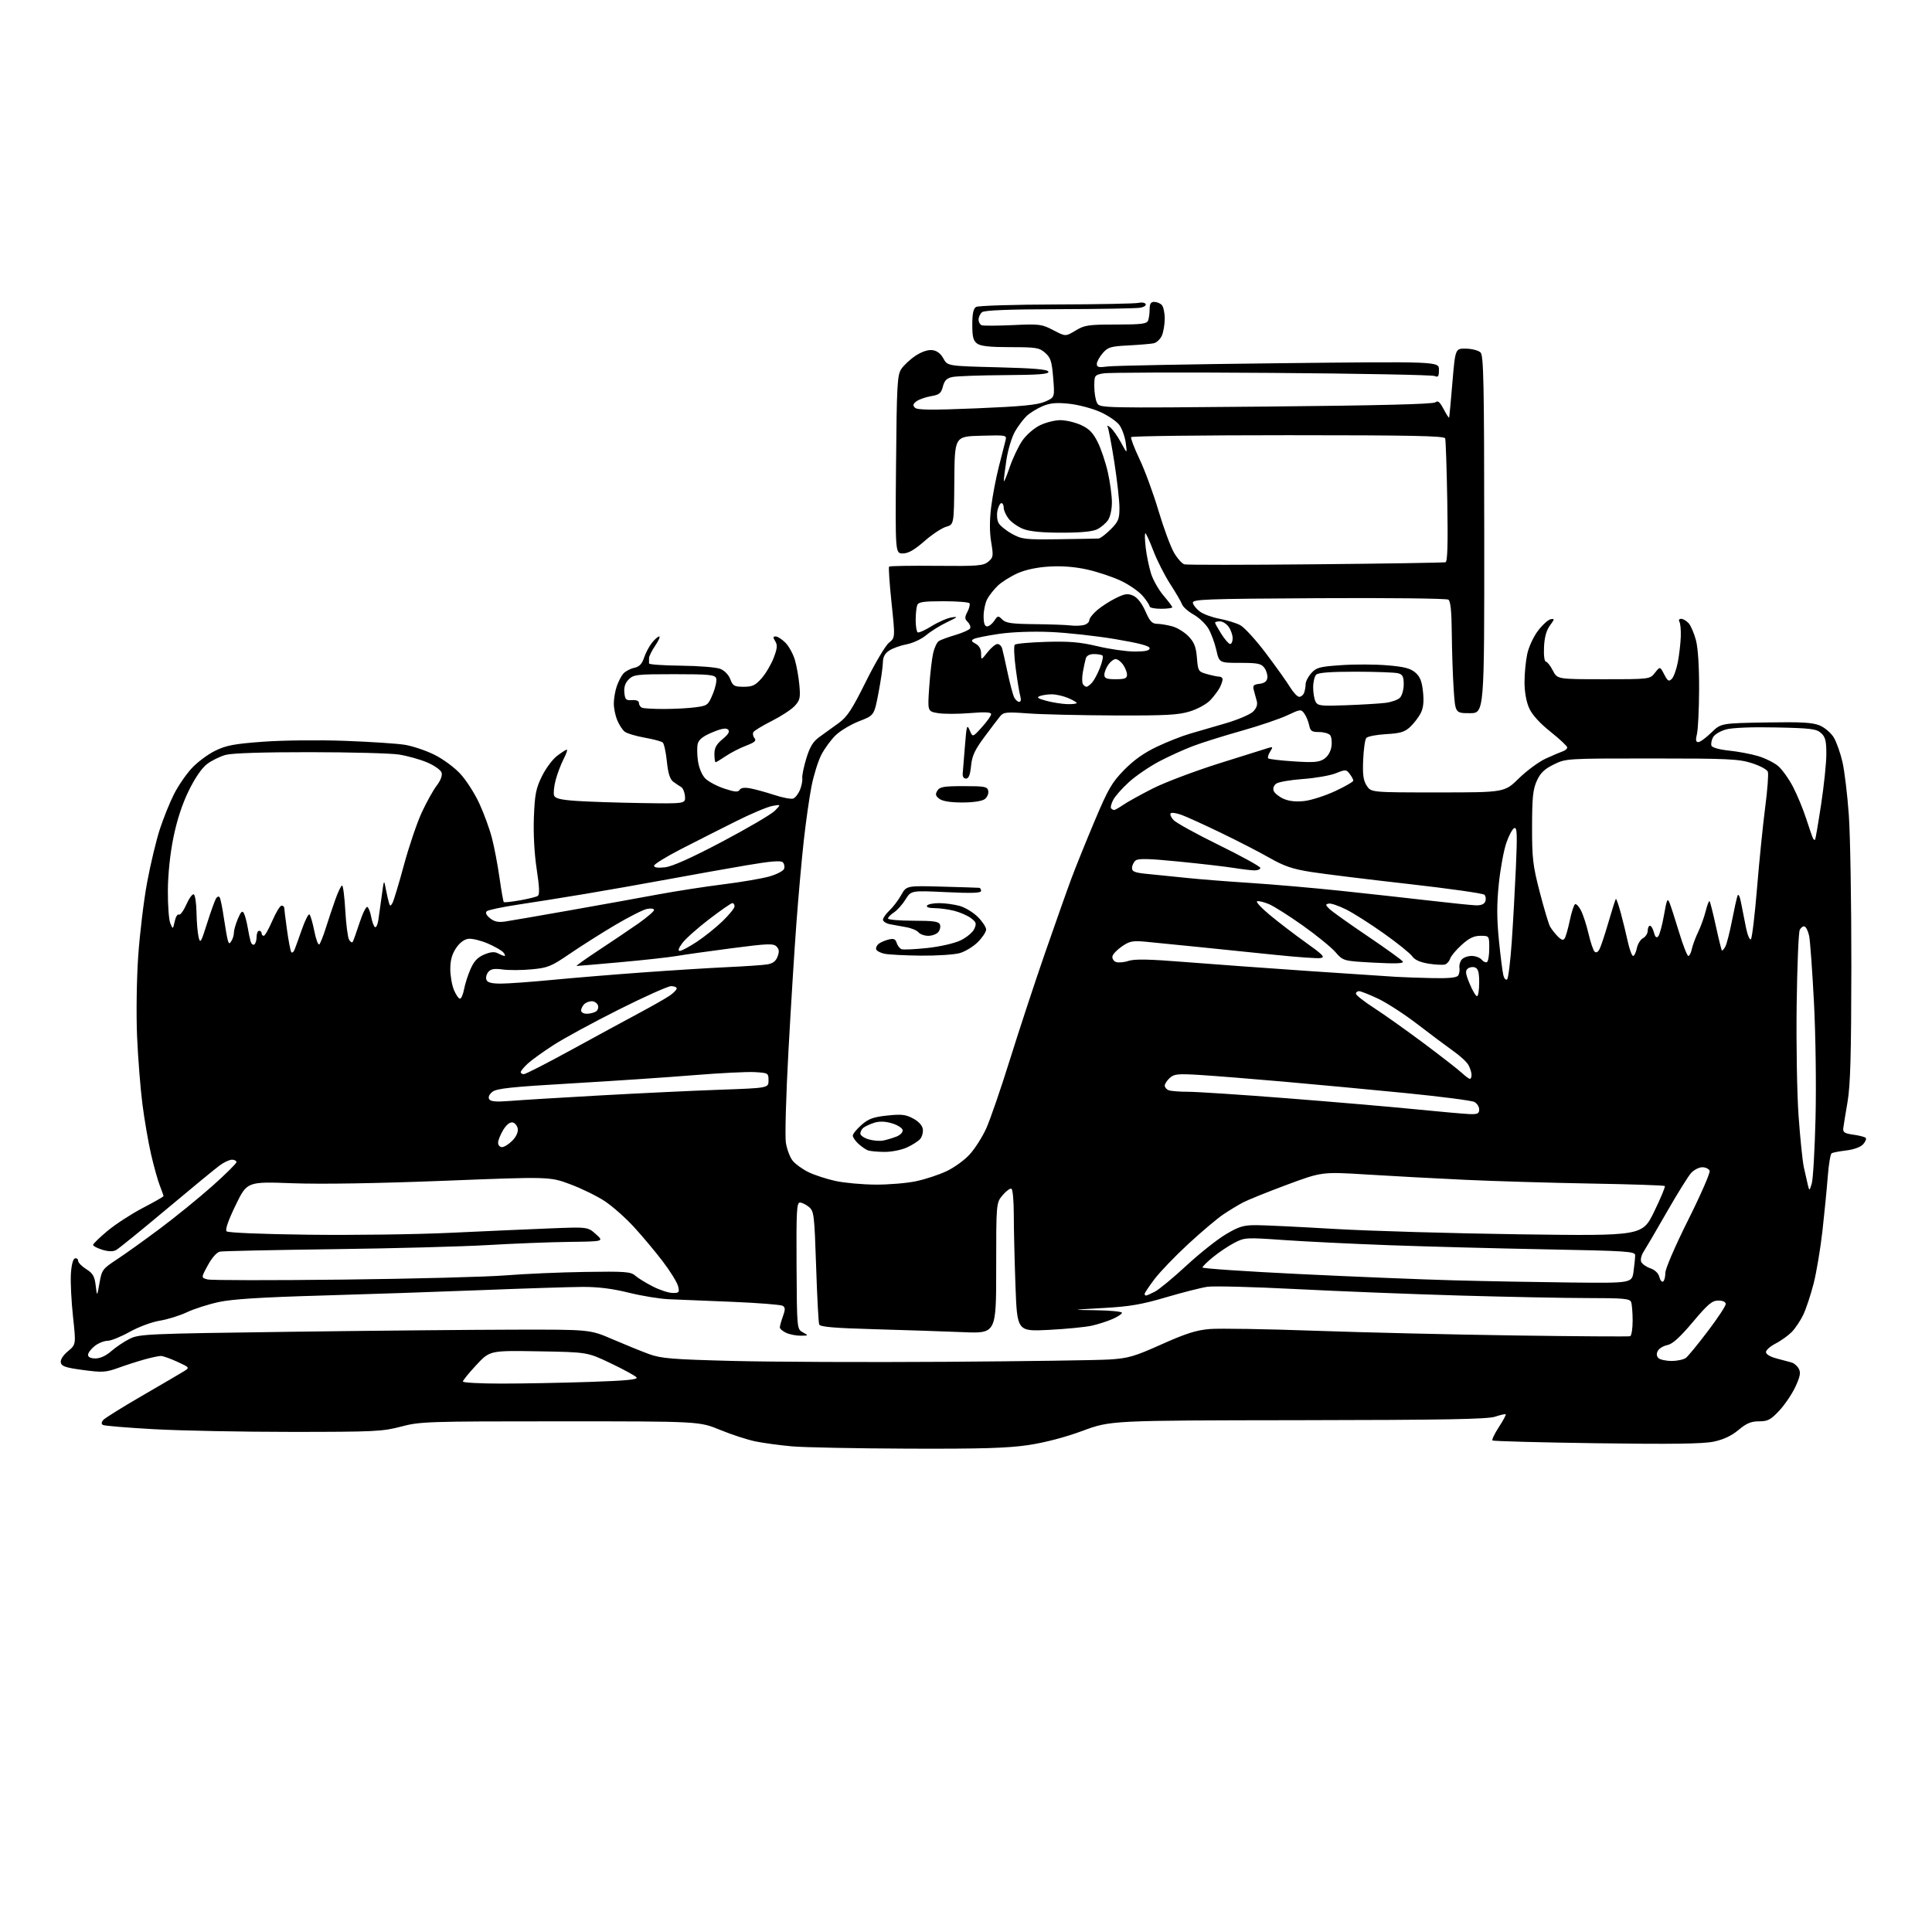 <?xml version="1.0" encoding="UTF-8" standalone="no"?>
<svg 
  version="1.1" 
  xmlns="http://www.w3.org/2000/svg" 
  xmlns:xlink="http://www.w3.org/1999/xlink" 
  xmlns:svg="http://www.w3.org/2000/svg"
  xmlns:rdf="http://www.w3.org/1999/02/22-rdf-syntax-ns#"
  xmlns:cc="http://creativecommons.org/ns#"
  xmlns:dc="http://purl.org/dc/elements/1.1/"
  viewBox="0 0 768 768"
  width="768"
  height="768"
>
<style>svg {background-color: white; }</style>"
<path stroke="none" fill="black" fill-rule="evenodd" d="M360.87,575.86C340.32,575.78 319.60,575.37 314.84,574.95C310.08,574.53 303.55,573.64 300.34,572.99C297.13,572.33 290.78,570.27 286.24,568.40C277.98,565.00 277.98,565.00 222.65,565.00C169.65,565.00 166.99,565.09 159.41,567.10C152.09,569.04 148.86,569.19 116.00,569.20C96.47,569.20 71.82,568.72 61.20,568.13C50.59,567.54 41.45,566.78 40.90,566.44C40.25,566.04 40.28,565.37 41.00,564.50C41.60,563.78 48.48,559.48 56.30,554.95C64.11,550.42 71.62,546.02 72.99,545.18C75.48,543.64 75.48,543.64 70.49,541.33C67.74,540.06 64.81,539.02 63.97,539.01C63.13,539.01 60.20,539.62 57.47,540.39C54.74,541.15 50.02,542.66 47.00,543.76C42.02,545.55 40.69,545.63 33.01,544.60C26.10,543.68 24.46,543.13 24.17,541.63C23.95,540.51 25.05,538.77 27.02,537.13C30.22,534.45 30.22,534.45 29.03,523.48C28.38,517.44 27.99,509.84 28.17,506.58C28.37,502.98 28.99,500.50 29.75,500.25C30.44,500.02 31.02,500.43 31.04,501.17C31.06,501.90 32.52,503.41 34.29,504.51C36.92,506.17 37.60,507.33 38.04,511.01C38.58,515.50 38.58,515.50 39.55,510.02C40.47,504.78 40.77,504.38 46.51,500.61C49.80,498.45 57.55,492.90 63.71,488.29C69.88,483.67 79.22,476.08 84.46,471.41C89.71,466.74 94.00,462.48 94.00,461.96C94.00,461.43 93.20,461.00 92.22,461.00C91.24,461.00 89.05,462.01 87.36,463.25C85.66,464.49 76.10,472.35 66.11,480.73C56.12,489.10 47.13,496.40 46.13,496.93C44.92,497.58 43.08,497.53 40.65,496.79C38.64,496.17 37.00,495.31 37.00,494.87C37.00,494.43 39.60,491.91 42.78,489.26C45.96,486.62 52.26,482.53 56.78,480.17C61.30,477.82 65.00,475.71 65.00,475.47C65.00,475.23 64.33,473.34 63.52,471.27C62.71,469.20 61.14,463.59 60.04,458.80C58.94,454.02 57.39,445.02 56.60,438.80C55.81,432.59 54.86,420.52 54.49,412.00C54.12,403.25 54.31,389.41 54.93,380.22C55.54,371.27 57.14,357.99 58.49,350.72C59.84,343.45 62.13,333.92 63.56,329.54C65.00,325.17 67.51,318.94 69.15,315.71C70.78,312.48 73.94,307.85 76.17,305.44C78.39,303.02 82.60,299.87 85.51,298.45C89.94,296.28 93.08,295.69 104.66,294.84C112.39,294.27 126.64,294.12 136.94,294.49C147.08,294.86 157.88,295.57 160.94,296.07C164.00,296.57 169.26,298.33 172.62,299.99C176.02,301.66 180.63,305.05 182.98,307.60C185.31,310.12 188.71,315.41 190.52,319.35C192.34,323.28 194.59,329.43 195.52,333.00C196.46,336.57 197.82,343.71 198.55,348.86C199.28,354.00 200.05,358.38 200.26,358.59C200.46,358.80 203.33,358.49 206.63,357.91C209.92,357.33 213.12,356.54 213.74,356.16C214.56,355.66 214.45,352.77 213.34,345.48C212.41,339.34 211.98,331.42 212.23,324.88C212.58,315.81 213.04,313.43 215.40,308.62C216.91,305.52 219.63,301.86 221.42,300.49C223.22,299.12 224.98,298.00 225.33,298.00C225.68,298.00 225.10,299.69 224.03,301.75C222.97,303.81 221.55,307.57 220.88,310.10C220.21,312.62 219.94,315.39 220.27,316.25C220.71,317.42 222.94,317.95 229.18,318.38C233.76,318.70 245.38,319.08 255.00,319.23C272.50,319.50 272.50,319.50 272.29,316.56C272.17,314.94 271.49,313.29 270.79,312.88C270.08,312.47 268.66,311.51 267.64,310.75C266.31,309.76 265.58,307.47 265.09,302.68C264.71,299.00 263.97,295.62 263.45,295.16C262.93,294.70 259.64,293.82 256.15,293.21C252.66,292.59 249.11,291.50 248.25,290.79C247.39,290.08 246.08,288.05 245.35,286.28C244.61,284.51 244.00,281.54 244.00,279.68C244.00,277.82 244.51,274.77 245.14,272.90C245.77,271.03 246.94,268.74 247.75,267.81C248.55,266.88 250.49,265.83 252.05,265.49C254.14,265.03 255.18,263.98 256.00,261.50C256.61,259.64 258.02,256.97 259.13,255.56C260.24,254.15 261.55,253.00 262.04,253.00C262.54,253.00 261.83,254.64 260.47,256.64C259.11,258.64 258.00,260.89 258.00,261.64C258.00,262.39 258.00,263.33 258.00,263.74C258.00,264.15 263.73,264.54 270.75,264.62C277.76,264.69 284.78,265.26 286.34,265.89C288.00,266.55 289.65,268.26 290.31,270.01C291.31,272.67 291.90,273.00 295.62,273.00C299.11,273.00 300.28,272.45 302.77,269.61C304.41,267.74 306.56,264.09 307.55,261.50C308.99,257.74 309.11,256.41 308.17,254.90C307.22,253.38 307.26,253.00 308.36,253.00C309.11,253.00 310.84,254.11 312.20,255.47C313.55,256.83 315.24,259.86 315.95,262.22C316.65,264.57 317.47,269.10 317.76,272.28C318.22,277.40 318.01,278.36 315.89,280.64C314.58,282.05 310.50,284.72 306.82,286.58C303.15,288.43 299.85,290.43 299.49,291.02C299.13,291.61 299.32,292.68 299.92,293.41C300.78,294.44 300.05,295.09 296.55,296.43C294.09,297.37 290.47,299.23 288.50,300.57C286.52,301.91 284.71,303.00 284.46,303.00C284.21,303.00 284.00,301.54 283.99,299.75C283.98,297.29 284.78,295.84 287.24,293.81C289.56,291.90 290.19,290.81 289.43,290.04C288.66,289.27 286.88,289.57 283.16,291.12C279.47,292.65 277.80,293.97 277.37,295.65C277.04,296.96 277.09,300.10 277.47,302.64C277.88,305.36 279.08,308.17 280.39,309.48C281.62,310.71 285.01,312.51 287.93,313.48C292.09,314.86 293.40,314.97 294.01,313.99C294.53,313.15 295.94,312.95 298.33,313.40C300.28,313.77 304.57,314.95 307.86,316.03C311.15,317.11 314.51,317.74 315.33,317.43C316.15,317.11 317.34,315.58 317.99,314.03C318.63,312.47 319.05,310.37 318.92,309.35C318.78,308.33 319.52,304.77 320.54,301.42C321.96,296.81 323.22,294.76 325.78,292.92C327.63,291.59 331.03,289.14 333.32,287.48C336.78,284.98 338.65,282.13 344.18,270.99C347.85,263.59 351.98,256.62 353.36,255.51C355.86,253.50 355.86,253.50 354.40,239.61C353.59,231.98 353.16,225.51 353.43,225.24C353.69,224.97 362.18,224.83 372.28,224.93C388.67,225.09 390.88,224.91 392.83,223.30C394.86,221.62 394.94,221.09 394.01,215.50C393.35,211.50 393.35,206.83 394.01,201.50C394.56,197.10 395.93,189.90 397.06,185.50C398.19,181.10 399.37,176.47 399.68,175.21C400.25,172.93 400.24,172.93 389.87,173.21C379.50,173.50 379.50,173.50 379.36,191.00C379.22,208.50 379.22,208.50 376.10,209.40C374.38,209.89 370.48,212.48 367.43,215.15C363.44,218.64 361.04,220.00 358.88,220.00C355.88,220.00 355.88,220.00 356.19,184.70C356.47,152.91 356.68,149.14 358.27,146.70C359.25,145.21 361.80,142.84 363.94,141.42C366.37,139.82 368.86,138.97 370.59,139.18C372.43,139.39 373.90,140.50 375.01,142.50C376.66,145.50 376.66,145.50 396.50,146.00C411.11,146.37 416.45,146.83 416.75,147.75C417.07,148.72 413.11,149.03 399.33,149.12C389.52,149.18 380.18,149.52 378.56,149.87C376.33,150.35 375.43,151.26 374.81,153.66C374.11,156.35 373.41,156.92 370.09,157.49C367.94,157.85 365.36,158.76 364.34,159.50C362.92,160.56 362.77,161.14 363.69,162.07C364.60,163.00 370.25,163.06 388.19,162.32C406.22,161.57 412.38,160.97 415.40,159.67C419.29,157.98 419.29,157.98 418.66,150.24C418.12,143.61 417.66,142.18 415.46,140.25C413.12,138.20 411.88,138.00 401.64,138.00C393.50,138.00 389.85,137.61 388.44,136.58C386.89,135.44 386.50,133.95 386.50,129.04C386.50,124.73 386.94,122.66 387.98,122.02C388.79,121.51 403.15,121.07 419.89,121.03C436.64,120.99 451.34,120.70 452.56,120.40C453.78,120.09 455.06,120.29 455.40,120.84C455.74,121.39 454.78,122.06 453.26,122.33C451.74,122.60 437.28,122.86 421.12,122.90C400.79,122.95 391.31,123.33 390.37,124.11C389.61,124.73 389.00,126.05 389.00,127.04C389.00,128.03 389.56,129.04 390.25,129.29C390.94,129.54 396.53,129.51 402.67,129.23C413.22,128.74 414.12,128.85 418.72,131.26C423.58,133.80 423.58,133.80 427.54,131.41C431.14,129.23 432.60,129.01 443.64,129.01C453.79,129.00 455.89,128.74 456.39,127.42C456.73,126.55 457.00,124.52 457.00,122.92C457.00,120.77 457.48,120.00 458.80,120.00C459.79,120.00 461.14,120.54 461.80,121.20C462.46,121.86 463.00,124.31 463.00,126.65C463.00,128.99 462.47,132.06 461.83,133.48C461.18,134.89 459.72,136.24 458.58,136.47C457.44,136.70 452.93,137.08 448.57,137.31C441.45,137.68 440.40,138.00 438.32,140.42C437.04,141.90 436.00,143.82 436.00,144.69C436.00,145.98 436.80,146.16 440.29,145.68C442.64,145.36 473.24,144.78 508.29,144.39C572.00,143.68 572.00,143.68 572.00,146.95C572.00,149.68 571.71,150.09 570.25,149.46C569.29,149.04 540.06,148.49 505.30,148.23C470.54,147.97 440.50,148.06 438.55,148.43C435.11,149.07 435.00,149.23 435.00,153.61C435.00,156.10 435.49,159.05 436.10,160.18C437.19,162.22 437.39,162.23 503.24,161.62C547.97,161.20 569.71,160.66 570.58,159.93C571.57,159.11 572.35,159.75 573.89,162.68C575.00,164.78 575.98,166.28 576.07,166.00C576.15,165.72 576.74,159.43 577.36,152.00C578.50,138.50 578.50,138.50 582.80,138.59C585.17,138.64 587.75,139.33 588.54,140.11C589.76,141.33 589.98,152.29 590.01,212.52C590.05,283.50 590.05,283.50 584.28,283.50C578.50,283.50 578.50,283.50 577.86,274.00C577.51,268.77 577.17,258.82 577.11,251.87C577.03,243.01 576.63,238.98 575.75,238.37C575.06,237.89 551.86,237.63 524.18,237.79C478.58,238.04 473.90,238.22 474.18,239.68C474.36,240.56 475.62,242.12 477.00,243.13C478.38,244.15 481.86,245.42 484.75,245.96C487.64,246.51 491.34,247.64 492.97,248.49C494.61,249.33 499.24,254.40 503.27,259.76C507.31,265.12 511.63,271.19 512.88,273.25C514.14,275.31 515.75,277.00 516.47,277.00C517.20,277.00 518.06,276.29 518.39,275.42C518.73,274.55 519.00,273.00 519.00,271.97C519.00,270.95 520.01,268.98 521.25,267.59C523.26,265.35 524.54,265.00 533.13,264.41C538.43,264.04 546.66,264.07 551.43,264.47C558.19,265.03 560.66,265.67 562.60,267.34C564.52,268.99 565.23,270.81 565.67,275.07C566.08,279.04 565.80,281.47 564.72,283.57C563.88,285.18 562.00,287.61 560.55,288.97C558.38,290.99 556.64,291.51 550.98,291.83C547.17,292.05 543.64,292.73 543.12,293.36C542.61,293.99 542.05,297.92 541.88,302.09C541.63,308.01 541.95,310.27 543.30,312.34C545.05,315.00 545.05,315.00 571.57,315.00C598.09,315.00 598.09,315.00 603.79,309.40C606.93,306.32 611.75,302.78 614.50,301.53C617.25,300.27 620.29,298.98 621.25,298.66C622.21,298.33 623.00,297.64 623.00,297.12C623.00,296.60 620.01,293.80 616.36,290.89C612.10,287.50 609.07,284.16 607.89,281.56C606.74,279.04 606.04,275.15 606.02,271.30C606.01,267.89 606.49,262.81 607.09,260.01C607.70,257.15 609.59,253.07 611.39,250.71C613.15,248.40 615.41,246.35 616.40,246.16C618.04,245.85 618.01,246.06 616.12,248.66C614.70,250.59 613.95,253.33 613.77,257.21C613.61,260.49 613.93,262.95 614.50,263.00C615.05,263.05 616.30,264.64 617.27,266.54C619.05,270.00 619.05,270.00 637.45,270.00C655.85,270.00 655.85,270.00 657.87,267.44C659.88,264.88 659.88,264.88 661.53,268.06C662.94,270.78 663.38,271.05 664.57,269.86C665.34,269.09 666.41,266.09 666.97,263.18C667.52,260.28 668.04,255.74 668.14,253.10C668.23,250.46 667.99,247.79 667.59,247.15C667.19,246.49 667.48,246.00 668.29,246.00C669.06,246.00 670.40,246.79 671.27,247.75C672.14,248.71 673.44,251.75 674.17,254.50C674.98,257.60 675.46,265.01 675.42,274.00C675.39,281.98 675.00,289.96 674.57,291.75C673.97,294.18 674.11,295.00 675.09,295.00C675.82,295.00 678.14,293.31 680.25,291.25C684.09,287.50 684.09,287.50 701.93,287.19C716.07,286.94 720.51,287.19 723.36,288.38C725.34,289.20 727.85,291.35 728.95,293.15C730.04,294.95 731.60,299.37 732.42,302.96C733.24,306.56 734.37,316.02 734.94,324.00C735.51,331.98 735.96,358.98 735.94,384.00C735.90,419.20 735.56,431.42 734.43,438.00C733.63,442.68 732.86,447.39 732.73,448.49C732.54,450.11 733.26,450.57 736.73,451.05C739.06,451.37 741.27,451.94 741.64,452.31C742.02,452.68 741.56,453.83 740.63,454.86C739.61,455.98 736.95,456.96 733.94,457.32C731.20,457.65 728.57,458.15 728.10,458.44C727.62,458.73 726.93,462.91 726.56,467.74C726.19,472.56 725.24,482.27 724.45,489.32C723.65,496.38 722.08,505.77 720.95,510.20C719.82,514.62 717.98,520.19 716.86,522.57C715.74,524.95 713.63,528.09 712.18,529.55C710.72,531.01 707.83,533.06 705.76,534.12C703.69,535.18 702.00,536.69 702.00,537.48C702.00,538.34 703.72,539.37 706.25,540.02C708.59,540.62 711.29,541.35 712.25,541.63C713.21,541.91 714.48,543.02 715.06,544.11C715.88,545.64 715.57,547.23 713.69,551.29C712.36,554.15 709.48,558.41 707.29,560.75C703.87,564.40 702.73,565.00 699.25,565.00C696.09,565.00 694.28,565.76 691.08,568.43C688.30,570.76 685.13,572.25 681.24,573.07C677.02,573.96 664.64,574.13 634.65,573.71C612.19,573.40 593.56,572.90 593.27,572.60C592.97,572.30 594.11,569.92 595.81,567.31C597.51,564.70 598.74,562.41 598.54,562.21C598.35,562.01 596.46,562.44 594.34,563.15C591.34,564.16 574.19,564.47 516.00,564.55C441.50,564.65 441.50,564.65 430.37,568.77C423.37,571.36 415.34,573.46 408.74,574.44C400.52,575.66 390.14,575.97 360.87,575.86zM199.34,550.00C207.78,550.00 223.52,549.70 234.33,549.34C249.11,548.85 253.74,548.39 253.02,547.52C252.48,546.88 247.88,544.36 242.78,541.93C233.50,537.50 233.50,537.50 214.11,537.17C194.72,536.84 194.72,536.84 189.36,542.60C186.41,545.77 184.00,548.73 184.00,549.18C184.00,549.63 190.90,550.00 199.34,550.00zM376.00,541.34C407.07,541.13 436.32,540.72 441.00,540.42C448.55,539.94 450.88,539.26 461.78,534.38C471.39,530.08 475.55,528.75 480.87,528.31C484.62,527.99 503.39,528.30 522.59,528.99C541.79,529.67 577.64,530.52 602.26,530.87C626.88,531.22 647.46,531.35 648.01,531.17C648.55,530.98 649.00,528.21 649.00,525.00C649.00,521.79 648.73,518.45 648.39,517.58C647.87,516.23 645.39,516.00 631.14,516.00C621.99,515.99 598.98,515.54 580.00,514.99C561.02,514.44 531.77,513.28 515.00,512.42C498.23,511.56 482.48,511.15 480.00,511.51C477.52,511.87 470.10,513.76 463.50,515.70C453.78,518.57 449.03,519.38 438.50,519.96C425.50,520.69 425.50,520.69 435.75,520.84C441.39,520.93 446.00,521.38 446.00,521.85C446.00,522.31 444.31,523.43 442.25,524.33C440.19,525.23 436.48,526.43 434.00,526.98C431.52,527.54 423.84,528.29 416.91,528.65C404.33,529.29 404.33,529.29 403.66,510.99C403.30,500.92 403.00,488.28 403.00,482.90C403.00,477.52 402.59,472.87 402.09,472.56C401.59,472.25 400.02,473.38 398.59,475.07C396.00,478.15 396.00,478.15 396.00,504.13C396.00,530.11 396.00,530.11 382.75,529.55C375.46,529.25 359.74,528.72 347.82,528.39C331.48,527.93 326.01,527.46 325.64,526.49C325.36,525.78 324.81,515.39 324.42,503.39C323.74,482.93 323.56,481.46 321.60,479.82C320.44,478.85 318.82,478.05 318.00,478.03C316.70,478.00 316.52,481.38 316.64,503.16C316.79,528.32 316.79,528.32 319.14,529.62C321.48,530.92 321.47,530.93 318.30,530.96C316.54,530.98 313.95,530.48 312.55,529.84C311.15,529.20 310.00,528.22 310.00,527.66C310.00,527.10 310.55,525.12 311.22,523.27C312.20,520.55 312.19,519.73 311.14,519.08C310.42,518.64 301.43,517.93 291.17,517.50C280.90,517.07 269.57,516.61 266.00,516.47C262.43,516.34 255.22,515.17 250.00,513.88C243.41,512.24 237.74,511.54 231.50,511.57C226.55,511.60 208.55,512.17 191.50,512.84C174.45,513.51 145.65,514.49 127.50,515.01C104.01,515.68 92.34,516.42 87.00,517.57C82.88,518.46 77.17,520.29 74.32,521.63C71.46,522.98 66.59,524.50 63.48,525.00C60.31,525.52 55.05,527.48 51.50,529.46C48.02,531.41 44.07,533.00 42.72,533.00C41.37,533.00 39.08,533.93 37.63,535.07C36.19,536.21 35.00,537.79 35.00,538.57C35.00,539.49 36.06,540.00 37.97,540.00C39.81,540.00 42.18,538.91 44.22,537.11C46.03,535.52 49.31,533.32 51.50,532.22C55.31,530.30 58.29,530.17 115.00,529.41C147.73,528.97 188.00,528.59 204.50,528.56C234.50,528.50 234.50,528.50 243.50,532.38C248.45,534.51 254.97,537.16 258.00,538.27C262.79,540.02 267.09,540.37 291.50,541.00C306.90,541.39 344.93,541.55 376.00,541.34zM664.51,541.00C666.77,541.00 669.34,540.44 670.21,539.75C671.09,539.06 675.00,534.29 678.90,529.14C682.81,523.99 686.00,519.15 686.00,518.39C686.00,517.52 684.90,517.00 683.05,517.00C680.57,517.00 678.94,518.38 672.90,525.56C667.79,531.62 664.85,534.28 662.81,534.69C661.23,535.00 659.52,536.04 659.01,536.98C658.41,538.10 658.50,539.10 659.25,539.85C659.88,540.48 662.25,541.00 664.51,541.00zM455.55,515.00C455.85,515.00 457.45,514.30 459.09,513.45C460.74,512.60 466.38,507.94 471.62,503.09C476.87,498.24 483.93,492.63 487.31,490.64C492.57,487.52 494.32,487.00 499.48,487.02C502.79,487.03 516.75,487.71 530.50,488.52C544.25,489.33 577.40,490.29 604.17,490.66C652.85,491.32 652.85,491.32 657.56,481.63C660.16,476.30 662.06,471.72 661.79,471.46C661.52,471.19 648.30,470.75 632.40,470.48C616.51,470.20 594.05,469.54 582.50,469.00C570.95,468.46 553.40,467.52 543.50,466.90C525.50,465.79 525.50,465.79 511.59,470.95C503.95,473.79 496.07,476.97 494.09,478.01C492.12,479.05 488.55,481.22 486.16,482.83C483.77,484.45 477.55,489.71 472.34,494.52C467.13,499.33 461.09,505.61 458.93,508.47C456.77,511.34 455.00,513.98 455.00,514.34C455.00,514.70 455.25,515.00 455.55,515.00zM267.36,513.97C269.98,514.00 270.16,513.77 269.54,511.25C269.16,509.74 266.43,505.32 263.46,501.43C260.49,497.54 255.35,491.39 252.03,487.78C248.72,484.16 243.50,479.54 240.45,477.51C237.39,475.48 231.20,472.45 226.70,470.77C218.50,467.72 218.50,467.72 176.50,469.38C149.98,470.42 127.82,470.78 116.36,470.36C98.22,469.69 98.22,469.69 93.66,479.10C90.73,485.14 89.45,488.85 90.07,489.47C90.64,490.03 104.20,490.60 122.77,490.82C140.22,491.04 165.53,490.70 179.00,490.06C192.47,489.43 210.28,488.64 218.57,488.31C233.65,487.71 233.65,487.71 236.88,490.61C240.11,493.50 240.11,493.50 226.30,493.67C218.71,493.76 204.18,494.33 194.00,494.93C183.82,495.53 156.15,496.27 132.50,496.57C108.85,496.88 88.56,497.31 87.42,497.54C86.18,497.79 84.25,499.96 82.63,502.95C79.91,507.94 79.91,507.94 82.53,508.60C83.97,508.96 108.18,508.99 136.33,508.66C164.47,508.34 193.57,507.58 201.00,506.98C208.43,506.38 222.60,505.76 232.50,505.61C248.50,505.36 250.72,505.52 252.50,507.08C253.60,508.05 256.75,509.99 259.50,511.39C262.25,512.80 265.79,513.96 267.36,513.97zM624.61,509.82C648.72,510.07 648.72,510.07 649.36,505.40C649.71,502.83 650.00,499.95 650.00,499.01C650.00,497.45 647.03,497.25 614.25,496.63C594.59,496.26 566.58,495.51 552.00,494.98C537.42,494.44 518.61,493.52 510.20,492.93C495.35,491.88 494.77,491.92 490.70,494.03C488.39,495.22 484.59,497.76 482.25,499.67C479.91,501.57 478.00,503.46 478.00,503.85C478.00,504.25 495.21,505.42 516.25,506.44C537.29,507.47 564.85,508.60 577.50,508.94C590.15,509.29 611.35,509.68 624.61,509.82zM661.11,509.43C661.60,509.13 662.00,507.58 662.00,505.99C662.00,504.34 665.91,495.28 671.07,484.96C676.06,474.99 679.90,466.19 679.61,465.41C679.31,464.64 678.00,464.00 676.71,464.00C675.41,464.00 673.42,465.01 672.27,466.25C671.13,467.49 666.76,474.51 662.56,481.85C658.36,489.19 654.21,496.27 653.35,497.59C652.49,498.91 652.05,500.68 652.38,501.54C652.71,502.40 654.33,503.57 655.99,504.15C657.86,504.80 659.24,506.11 659.61,507.59C659.94,508.91 660.62,509.74 661.11,509.43zM720.20,470.50C720.71,468.85 721.39,457.15 721.70,444.50C722.02,431.53 721.75,411.47 721.08,398.50C720.42,385.85 719.56,373.96 719.17,372.07C718.77,370.19 717.95,368.48 717.35,368.28C716.74,368.08 715.87,368.72 715.41,369.71C714.95,370.69 714.40,384.10 714.20,399.50C714.00,414.90 714.33,434.67 714.95,443.43C715.57,452.20 716.51,461.42 717.04,463.93C717.58,466.45 718.30,469.62 718.64,471.00C719.26,473.50 719.26,473.50 720.20,470.50zM348.00,470.90C353.23,470.94 360.50,470.33 364.16,469.55C367.83,468.78 373.30,466.97 376.32,465.54C379.35,464.11 383.50,461.09 385.54,458.82C387.58,456.56 390.52,451.93 392.06,448.53C393.60,445.13 397.82,432.87 401.44,421.28C405.05,409.69 411.34,390.59 415.41,378.85C419.49,367.11 424.19,353.79 425.88,349.27C427.56,344.74 431.72,334.45 435.11,326.40C440.51,313.59 441.99,311.04 446.89,306.04C450.74,302.11 454.85,299.21 460.00,296.78C464.12,294.83 469.98,292.53 473.00,291.66C476.02,290.80 482.46,288.93 487.30,287.50C492.14,286.07 497.01,283.99 498.14,282.86C499.50,281.50 499.98,280.09 499.58,278.66C499.25,277.47 498.72,275.52 498.40,274.33C497.92,272.51 498.29,272.10 500.66,271.83C502.60,271.60 503.59,270.87 503.79,269.49C503.95,268.39 503.42,266.59 502.62,265.49C501.36,263.78 499.99,263.50 492.91,263.50C484.67,263.50 484.67,263.50 483.51,258.39C482.87,255.58 481.46,251.76 480.37,249.89C479.28,248.03 476.63,245.52 474.49,244.31C472.35,243.11 470.28,241.29 469.90,240.26C469.52,239.23 467.39,235.58 465.17,232.15C462.95,228.71 459.94,222.78 458.48,218.95C457.02,215.13 455.59,212.00 455.30,212.00C455.01,212.00 455.07,214.59 455.44,217.75C455.81,220.91 456.78,225.57 457.59,228.11C458.40,230.64 460.63,234.54 462.53,236.77C464.44,239.00 466.00,241.08 466.00,241.41C466.00,241.73 463.98,242.00 461.50,242.00C459.02,242.00 457.00,241.58 457.00,241.08C457.00,240.57 455.78,238.71 454.29,236.94C452.80,235.17 448.89,232.44 445.59,230.88C442.29,229.32 436.26,227.30 432.19,226.40C427.36,225.32 422.15,224.91 417.15,225.21C412.25,225.50 407.70,226.46 404.50,227.88C401.75,229.11 398.22,231.32 396.66,232.80C395.10,234.29 393.19,236.72 392.41,238.20C391.63,239.69 391.00,242.72 391.00,244.95C391.00,247.72 391.43,249.00 392.38,249.00C393.14,249.00 394.42,248.00 395.23,246.78C396.62,244.68 396.80,244.65 398.42,246.28C399.83,247.69 402.19,248.02 411.32,248.11C417.47,248.18 423.85,248.40 425.50,248.62C427.15,248.83 429.51,248.77 430.75,248.48C431.99,248.20 433.00,247.34 433.00,246.57C433.00,245.80 434.45,243.96 436.22,242.47C437.99,240.98 441.34,238.83 443.68,237.70C447.24,235.97 448.34,235.83 450.53,236.83C452.17,237.58 453.94,239.86 455.32,242.99C457.09,247.01 457.97,247.96 460.00,247.98C461.38,248.00 464.10,248.46 466.06,249.00C468.01,249.54 470.90,251.33 472.47,252.97C474.72,255.32 475.43,257.13 475.79,261.46C476.23,266.82 476.35,267.00 479.87,267.98C481.87,268.54 484.06,268.99 484.75,268.99C485.44,269.00 486.00,269.48 486.00,270.07C486.00,270.65 485.50,272.11 484.88,273.32C484.26,274.52 482.59,276.75 481.16,278.29C479.69,279.86 476.15,281.82 473.03,282.79C468.40,284.22 463.51,284.48 442.97,284.40C429.48,284.35 414.09,283.99 408.76,283.60C400.12,282.96 398.92,283.08 397.60,284.69C396.78,285.69 393.95,289.41 391.31,292.96C387.49,298.11 386.41,300.44 386.01,304.46C385.65,308.05 385.07,309.50 384.00,309.50C383.10,309.50 382.58,308.70 382.69,307.50C382.79,306.40 383.20,301.45 383.58,296.50C384.22,288.33 384.39,287.76 385.47,290.31C386.65,293.13 386.65,293.13 390.33,289.06C392.35,286.82 394.00,284.49 394.00,283.88C394.00,283.09 391.51,282.97 385.51,283.47C380.84,283.86 375.15,283.86 372.86,283.48C368.71,282.78 368.71,282.78 369.38,273.14C369.74,267.84 370.45,261.75 370.95,259.60C371.45,257.46 372.45,255.32 373.18,254.84C373.90,254.37 376.85,253.28 379.73,252.43C382.61,251.57 385.25,250.41 385.60,249.84C385.95,249.27 385.56,248.13 384.73,247.30C383.45,246.02 383.42,245.42 384.56,243.22C385.30,241.80 385.67,240.27 385.39,239.82C385.11,239.37 380.46,239.00 375.05,239.00C367.00,239.00 365.10,239.29 364.61,240.58C364.27,241.45 364.00,244.13 364.00,246.52C364.00,248.92 364.36,251.10 364.79,251.37C365.23,251.64 367.72,250.52 370.35,248.89C372.97,247.26 376.55,245.70 378.30,245.43C381.03,245.00 380.76,245.28 376.50,247.31C373.75,248.61 370.01,250.94 368.19,252.48C366.37,254.02 362.89,255.65 360.45,256.11C358.02,256.56 354.90,257.68 353.52,258.58C351.73,259.75 350.99,261.14 350.96,263.37C350.94,265.09 350.15,270.52 349.21,275.44C347.50,284.38 347.50,284.38 341.55,286.68C338.29,287.95 334.08,290.45 332.22,292.24C330.35,294.03 327.76,297.57 326.47,300.09C325.18,302.62 323.43,308.25 322.58,312.59C321.73,316.94 320.36,326.57 319.53,334.00C318.70,341.43 317.38,356.27 316.58,367.00C315.78,377.73 314.35,400.68 313.41,418.00C312.46,435.32 312.00,451.61 312.39,454.18C312.78,456.75 313.98,459.98 315.05,461.34C316.13,462.71 318.99,464.78 321.41,465.96C323.83,467.13 328.67,468.71 332.16,469.46C335.65,470.22 342.77,470.87 348.00,470.90zM351.50,457.90C348.75,457.87 345.82,457.60 345.00,457.29C344.18,456.99 342.49,455.82 341.25,454.70C340.01,453.57 339.00,452.10 339.00,451.43C339.00,450.76 340.55,448.85 342.44,447.19C345.24,444.73 347.13,444.04 352.66,443.45C358.33,442.84 360.02,443.03 362.97,444.61C365.16,445.78 366.62,447.38 366.83,448.81C367.01,450.07 366.56,451.83 365.83,452.71C365.10,453.60 362.70,455.14 360.50,456.14C358.24,457.16 354.32,457.93 351.50,457.90zM199.55,456.00C200.40,456.00 202.23,454.87 203.61,453.48C205.15,451.94 206.01,450.09 205.82,448.74C205.64,447.52 204.72,446.37 203.78,446.19C202.69,445.99 201.30,447.09 200.03,449.18C198.92,451.01 198.01,453.29 198.00,454.25C198.00,455.21 198.70,456.00 199.55,456.00zM351.00,453.40C352.38,453.14 354.76,452.43 356.30,451.83C357.94,451.18 358.97,450.09 358.80,449.20C358.63,448.36 356.70,447.16 354.50,446.52C351.78,445.73 349.54,445.67 347.50,446.32C345.85,446.86 343.94,447.73 343.25,448.27C342.56,448.81 342.00,449.85 342.00,450.59C342.00,451.34 343.46,452.37 345.25,452.90C347.04,453.43 349.62,453.65 351.00,453.40zM584.25,442.87C587.36,442.98 588.00,442.66 588.00,441.04C588.00,439.95 587.14,438.61 586.09,438.05C585.04,437.49 572.73,435.90 558.73,434.51C544.72,433.13 522.97,431.09 510.38,429.98C497.80,428.87 482.89,427.68 477.25,427.33C468.21,426.77 466.75,426.91 465.00,428.50C463.90,429.50 463.00,430.87 463.00,431.55C463.00,432.23 463.71,433.06 464.58,433.39C465.45,433.73 468.94,434.00 472.33,434.00C475.72,434.00 493.35,435.15 511.50,436.57C529.65,437.99 552.60,439.95 562.50,440.94C572.40,441.93 582.19,442.79 584.25,442.87zM202.88,437.63C207.07,437.29 223.13,436.31 238.57,435.45C254.01,434.59 275.39,433.57 286.07,433.19C305.50,432.50 305.50,432.50 305.50,429.50C305.50,426.57 305.37,426.49 300.00,426.18C296.98,426.01 286.18,426.55 276.00,427.38C265.82,428.22 244.06,429.68 227.63,430.64C203.18,432.06 197.38,432.68 195.72,434.03C194.45,435.05 193.98,436.16 194.47,436.96C195.06,437.90 197.23,438.08 202.88,437.63zM584.25,428.86C584.66,428.94 584.98,428.21 584.96,427.25C584.95,426.29 584.38,424.53 583.71,423.34C583.05,422.14 580.37,419.67 577.76,417.84C575.16,416.00 568.79,411.24 563.61,407.25C558.43,403.27 551.34,398.66 547.85,397.01C544.36,395.35 540.94,394.00 540.25,394.00C539.56,394.00 539.00,394.46 539.00,395.02C539.00,395.58 542.26,398.14 546.25,400.71C550.24,403.29 559.12,409.60 566.00,414.74C572.88,419.88 579.62,425.13 581.00,426.41C582.38,427.68 583.84,428.79 584.25,428.86zM208.25,426.99C208.94,426.99 217.38,422.67 227.00,417.40C236.62,412.13 248.78,405.53 254.00,402.74C259.23,399.94 264.74,396.80 266.25,395.76C267.76,394.72 269.00,393.44 269.00,392.93C269.00,392.42 267.99,392.00 266.75,392.01C265.51,392.02 256.18,396.20 246.00,401.31C235.82,406.41 224.12,412.77 220.00,415.44C215.88,418.10 211.26,421.43 209.75,422.83C208.24,424.23 207.00,425.74 207.00,426.19C207.00,426.63 207.56,427.00 208.25,426.99zM233.25,402.98C234.49,402.98 236.13,402.57 236.90,402.09C237.66,401.60 238.01,400.48 237.68,399.60C237.34,398.72 236.24,398.00 235.23,398.00C234.22,398.00 232.86,398.54 232.20,399.20C231.54,399.86 231.00,400.98 231.00,401.70C231.00,402.42 232.01,402.99 233.25,402.98zM182.84,397.00C183.35,397.00 184.09,395.31 184.47,393.25C184.85,391.19 186.00,387.57 187.04,385.22C188.42,382.07 189.87,380.54 192.48,379.44C195.06,378.37 196.57,378.24 197.96,378.98C199.01,379.54 200.18,380.00 200.56,380.00C200.94,380.00 200.73,379.37 200.09,378.61C199.46,377.84 196.67,376.24 193.90,375.05C191.12,373.86 187.66,373.02 186.21,373.19C184.52,373.39 182.74,374.73 181.28,376.90C179.68,379.28 179.00,381.75 179.00,385.18C179.00,387.87 179.65,391.62 180.45,393.53C181.25,395.44 182.32,397.00 182.84,397.00zM587.13,396.00C587.61,396.00 588.00,393.57 588.00,390.61C588.00,386.55 587.60,385.06 586.37,384.59C585.48,384.25 584.16,384.45 583.45,385.04C582.41,385.91 582.55,387.06 584.21,391.06C585.34,393.78 586.66,396.00 587.13,396.00zM199.08,391.00C201.91,391.00 211.03,390.34 219.36,389.54C227.69,388.74 243.95,387.39 255.50,386.56C267.05,385.72 282.12,384.78 289.00,384.46C295.88,384.15 302.98,383.67 304.80,383.39C307.19,383.03 308.36,382.17 309.09,380.27C309.84,378.30 309.73,377.30 308.66,376.23C307.42,374.99 305.03,375.09 290.87,376.94C281.86,378.11 272.02,379.50 269.00,380.02C265.98,380.54 255.96,381.65 246.73,382.48C237.51,383.32 229.64,383.99 229.23,383.98C228.83,383.98 232.78,381.16 238.00,377.72C243.22,374.29 250.31,369.51 253.75,367.10C257.19,364.68 260.00,362.27 260.00,361.73C260.00,361.19 258.74,361.00 257.19,361.31C255.64,361.62 249.90,364.53 244.44,367.77C238.97,371.01 230.88,376.14 226.45,379.17C219.10,384.19 217.78,384.73 211.31,385.33C207.42,385.70 202.25,385.72 199.82,385.39C196.48,384.93 195.11,385.17 194.10,386.38C193.37,387.26 193.04,388.66 193.36,389.49C193.77,390.57 195.41,391.00 199.08,391.00zM599.12,389.28C599.59,388.81 600.40,382.15 600.94,374.47C601.47,366.78 602.22,353.35 602.60,344.62C603.17,331.65 603.06,328.81 601.98,329.17C601.25,329.42 599.81,332.07 598.79,335.06C597.76,338.05 596.42,345.38 595.80,351.35C594.97,359.46 594.98,365.15 595.85,373.85C596.49,380.26 597.29,386.54 597.64,387.82C597.98,389.09 598.65,389.75 599.12,389.28zM569.69,388.82C576.13,388.94 579.12,388.63 579.67,387.75C580.10,387.06 580.32,385.69 580.15,384.69C579.99,383.70 580.39,382.23 581.05,381.44C581.71,380.65 583.48,380.00 585.00,380.00C586.52,380.00 588.31,380.67 588.99,381.49C589.67,382.31 590.63,382.73 591.11,382.43C591.60,382.13 592.00,379.66 592.00,376.94C592.00,372.00 592.00,372.00 588.50,372.00C585.90,372.00 584.00,372.91 581.05,375.58C578.87,377.55 576.82,379.98 576.50,380.99C576.19,381.99 575.29,383.06 574.52,383.36C573.74,383.65 570.81,383.53 568.00,383.09C564.54,382.54 562.40,381.59 561.39,380.15C560.57,378.98 555.54,374.92 550.20,371.13C544.87,367.34 538.10,363.03 535.17,361.56C532.24,360.09 529.12,359.02 528.24,359.19C526.82,359.47 526.84,359.70 528.41,361.27C529.38,362.24 536.21,367.11 543.57,372.08C550.94,377.06 557.27,381.63 557.64,382.23C558.13,383.01 554.86,383.14 546.14,382.67C533.95,382.01 533.95,382.01 530.81,378.43C529.08,376.46 523.23,371.71 517.81,367.87C512.39,364.02 506.35,360.21 504.39,359.39C502.42,358.57 500.32,358.06 499.72,358.26C499.12,358.46 501.38,360.91 504.74,363.70C508.09,366.49 514.53,371.42 519.04,374.64C526.02,379.63 526.89,380.55 524.89,380.85C523.59,381.04 515.55,380.47 507.02,379.58C498.48,378.69 484.75,377.28 476.50,376.45C468.25,375.61 458.80,374.67 455.50,374.36C450.28,373.87 449.05,374.11 446.01,376.19C444.09,377.50 442.38,379.29 442.21,380.16C442.04,381.03 442.67,382.04 443.60,382.40C444.54,382.76 446.79,382.57 448.59,381.97C451.04,381.16 456.85,381.28 471.19,382.43C481.81,383.27 503.77,384.87 520.00,385.98C536.23,387.09 551.98,388.14 555.00,388.31C558.02,388.49 564.64,388.71 569.69,388.82zM366.00,379.88C359.68,379.81 353.19,379.48 351.58,379.13C349.98,378.78 348.50,378.01 348.30,377.40C348.10,376.80 348.51,375.82 349.22,375.23C349.93,374.64 351.70,373.86 353.16,373.50C355.27,372.97 355.94,373.24 356.44,374.82C356.79,375.92 357.66,377.04 358.37,377.31C359.08,377.58 363.67,377.37 368.58,376.85C373.71,376.29 379.34,375.01 381.83,373.82C384.21,372.68 386.66,370.64 387.28,369.28C388.26,367.13 388.09,366.57 385.95,364.96C384.60,363.95 381.61,362.64 379.31,362.06C377.00,361.48 373.49,361.00 371.50,361.00C369.34,361.00 368.13,360.60 368.50,360.00C368.84,359.45 371.00,359.00 373.31,359.01C375.61,359.01 379.28,359.51 381.45,360.11C383.63,360.71 386.89,362.69 388.70,364.50C390.52,366.32 392.00,368.56 392.00,369.50C392.00,370.44 390.52,372.68 388.70,374.50C386.89,376.31 383.63,378.29 381.45,378.89C379.28,379.49 372.32,379.94 366.00,379.88zM649.18,380.00C649.66,380.00 650.32,378.63 650.66,376.96C650.99,375.29 652.10,373.48 653.13,372.93C654.16,372.38 655.00,371.05 655.00,369.96C655.00,368.88 655.40,368.00 655.89,368.00C656.38,368.00 657.08,369.19 657.45,370.64C657.90,372.44 658.44,372.96 659.13,372.27C659.69,371.71 660.73,367.93 661.44,363.88C662.58,357.40 662.86,356.81 663.72,359.00C664.26,360.38 665.96,365.66 667.51,370.75C669.05,375.84 670.69,380.00 671.14,380.00C671.59,380.00 672.22,378.76 672.53,377.25C672.85,375.74 673.97,372.70 675.04,370.50C676.10,368.30 677.45,364.54 678.05,362.15C678.64,359.76 679.33,358.00 679.58,358.24C679.82,358.49 680.94,362.91 682.07,368.07C683.19,373.23 684.28,377.61 684.48,377.81C684.68,378.01 685.29,377.32 685.85,376.28C686.40,375.24 687.60,370.59 688.50,365.95C689.40,361.30 690.40,356.82 690.72,356.00C691.05,355.14 691.66,356.43 692.13,359.00C692.59,361.48 693.47,365.91 694.08,368.86C694.69,371.80 695.56,373.83 696.02,373.36C696.47,372.89 697.57,363.73 698.45,353.00C699.33,342.27 700.79,327.84 701.69,320.92C702.60,314.00 703.07,307.62 702.74,306.76C702.40,305.89 699.51,304.35 696.32,303.34C691.14,301.70 686.74,301.50 656.50,301.50C622.66,301.50 622.48,301.51 617.64,303.89C613.92,305.72 612.33,307.25 610.91,310.39C609.37,313.77 609.04,317.01 609.02,328.64C609.00,341.23 609.34,344.08 612.06,354.57C613.74,361.05 615.58,367.21 616.14,368.25C616.69,369.30 618.07,371.07 619.19,372.19C620.73,373.73 621.43,373.93 622.01,372.98C622.44,372.30 623.35,369.08 624.03,365.84C624.72,362.59 625.65,359.71 626.10,359.44C626.55,359.16 627.61,360.28 628.46,361.92C629.31,363.56 630.65,367.69 631.45,371.10C632.24,374.50 633.32,377.72 633.85,378.25C634.47,378.87 635.17,378.54 635.81,377.35C636.36,376.32 637.97,371.48 639.39,366.59C640.81,361.70 642.13,357.54 642.32,357.35C642.51,357.15 643.38,359.58 644.24,362.75C645.10,365.91 646.37,371.09 647.06,374.25C647.75,377.41 648.71,380.00 649.18,380.00zM117.12,377.44C117.54,376.37 118.87,372.70 120.07,369.27C121.27,365.84 122.59,363.24 122.99,363.50C123.40,363.75 124.27,366.72 124.94,370.10C125.61,373.48 126.51,375.86 126.95,375.38C127.39,374.89 128.53,372.02 129.48,369.00C130.43,365.98 132.12,360.91 133.24,357.75C134.35,354.59 135.59,352.00 135.99,352.00C136.38,352.00 136.95,356.46 137.26,361.91C137.56,367.36 138.23,372.60 138.76,373.54C139.29,374.48 139.95,374.86 140.23,374.38C140.51,373.90 141.73,370.46 142.95,366.74C144.17,363.03 145.56,360.23 146.05,360.53C146.53,360.83 147.22,362.63 147.57,364.55C147.93,366.46 148.60,368.25 149.06,368.54C149.52,368.82 150.12,367.58 150.39,365.78C150.67,363.98 151.28,359.57 151.76,356.00C152.63,349.50 152.63,349.50 153.39,353.50C153.81,355.70 154.38,358.18 154.65,359.00C155.07,360.30 155.25,360.29 156.04,358.90C156.53,358.01 158.57,351.26 160.56,343.90C162.55,336.53 165.73,327.16 167.61,323.07C169.49,318.99 172.18,314.14 173.58,312.31C175.17,310.23 175.90,308.27 175.53,307.11C175.21,306.08 172.60,304.25 169.72,303.04C166.85,301.83 161.80,300.43 158.50,299.93C155.20,299.43 139.30,299.01 123.17,299.00C104.81,298.98 92.31,299.38 89.74,300.07C87.48,300.68 84.14,302.32 82.30,303.72C80.20,305.32 77.50,309.28 75.00,314.38C72.39,319.73 70.32,326.09 68.92,333.00C67.61,339.46 66.77,347.54 66.73,354.00C66.69,359.77 67.12,365.62 67.69,367.00C68.73,369.50 68.73,369.50 69.45,366.24C69.84,364.45 70.59,363.24 71.11,363.56C71.62,363.89 72.96,362.08 74.08,359.55C75.20,357.02 76.54,355.21 77.06,355.54C77.58,355.86 78.05,359.13 78.12,362.81C78.18,366.49 78.55,370.85 78.94,372.50C79.59,375.23 79.89,374.75 82.33,367.00C83.81,362.32 85.41,357.89 85.88,357.14C86.38,356.36 87.00,356.19 87.34,356.75C87.67,357.27 88.43,361.03 89.02,365.10C89.62,369.17 90.34,373.16 90.61,373.97C91.05,375.27 91.22,375.27 92.04,373.97C92.55,373.16 92.98,371.70 92.98,370.72C92.99,369.74 93.70,367.26 94.56,365.22C95.75,362.39 96.32,361.86 96.93,363.00C97.38,363.82 98.05,366.30 98.43,368.50C98.80,370.70 99.34,373.29 99.63,374.26C99.91,375.24 100.56,375.77 101.07,375.46C101.58,375.14 102.00,373.78 102.00,372.44C102.00,371.10 102.45,370.00 103.00,370.00C103.55,370.00 104.00,370.45 104.00,371.00C104.00,371.55 104.38,372.00 104.84,372.00C105.30,372.00 106.84,369.30 108.26,366.00C109.69,362.70 111.33,360.00 111.93,360.00C112.52,360.00 113.00,360.42 113.00,360.93C113.00,361.44 113.49,365.37 114.09,369.66C114.68,373.96 115.44,377.90 115.76,378.42C116.09,378.95 116.70,378.51 117.12,377.44zM270.23,378.00C270.94,378.00 274.00,376.37 277.01,374.37C280.03,372.38 284.64,368.68 287.25,366.16C289.86,363.64 292.00,361.00 292.00,360.29C292.00,359.58 291.61,359.00 291.13,359.00C290.64,359.00 286.48,361.89 281.88,365.41C277.27,368.94 272.47,373.22 271.22,374.91C269.73,376.93 269.39,378.00 270.23,378.00zM369.00,372.00C367.48,372.00 365.72,371.37 365.09,370.60C364.45,369.84 362.26,368.92 360.21,368.57C358.17,368.22 355.26,367.69 353.75,367.39C352.24,367.09 351.00,366.28 351.00,365.59C351.00,364.91 352.16,363.26 353.57,361.93C354.99,360.60 357.09,357.84 358.24,355.79C360.33,352.06 360.33,352.06 374.42,352.45C382.16,352.66 388.84,352.87 389.25,352.92C389.66,352.96 390.00,353.52 390.00,354.15C390.00,355.00 386.32,355.13 376.09,354.64C362.18,353.98 362.18,353.98 359.97,357.54C358.76,359.50 356.70,361.81 355.39,362.67C354.07,363.53 353.00,364.63 353.00,365.12C353.00,365.60 357.51,366.00 363.03,366.00C371.06,366.00 373.18,366.30 373.64,367.51C373.96,368.34 373.67,369.69 372.99,370.51C372.31,371.33 370.52,372.00 369.00,372.00zM200.78,366.32C202.82,366.02 214.40,364.02 226.50,361.88C238.60,359.74 254.35,356.90 261.50,355.57C268.65,354.24 280.35,352.43 287.50,351.54C294.65,350.65 302.88,349.24 305.80,348.42C308.71,347.59 311.36,346.23 311.68,345.39C312.00,344.55 311.78,343.38 311.18,342.78C310.40,342.00 306.36,342.33 296.80,343.96C289.48,345.20 275.40,347.71 265.50,349.54C255.60,351.36 240.75,353.99 232.50,355.36C224.25,356.74 212.32,358.65 206.00,359.59C199.68,360.54 194.05,361.73 193.50,362.23C192.85,362.82 193.30,363.80 194.78,365.00C196.46,366.37 198.04,366.72 200.78,366.32zM586.64,359.88C588.73,359.96 590.00,359.44 590.43,358.33C590.78,357.42 590.62,356.22 590.08,355.68C589.53,355.13 575.91,353.20 559.79,351.38C543.68,349.57 526.33,347.43 521.23,346.63C513.82,345.46 510.53,344.35 504.73,341.05C500.76,338.78 492.05,334.30 485.38,331.08C478.71,327.86 471.64,324.64 469.65,323.92C467.67,323.20 465.74,322.92 465.36,323.30C464.99,323.68 465.48,324.88 466.47,325.96C467.45,327.05 475.62,331.55 484.63,335.97C493.63,340.39 501.00,344.46 501.00,345.00C501.00,345.55 499.99,346.00 498.75,345.99C497.51,345.99 493.80,345.55 490.50,345.02C487.20,344.49 477.37,343.35 468.65,342.49C456.55,341.29 452.47,341.19 451.40,342.08C450.63,342.72 450.00,344.05 450.00,345.04C450.00,346.53 451.15,346.95 456.75,347.47C460.46,347.82 467.32,348.51 472.00,349.01C476.68,349.51 487.93,350.40 497.00,350.98C506.07,351.57 522.27,352.98 533.00,354.11C543.73,355.25 559.48,356.98 568.00,357.97C576.52,358.96 584.91,359.82 586.64,359.88zM264.34,344.77C267.25,344.44 274.74,341.08 287.09,334.57C297.22,329.22 306.62,323.70 308.00,322.30C310.50,319.75 310.50,319.75 307.00,320.38C305.07,320.72 298.55,323.47 292.50,326.50C286.45,329.52 276.66,334.48 270.75,337.51C264.84,340.55 260.00,343.53 260.00,344.14C260.00,344.87 261.52,345.09 264.34,344.77zM721.52,333.82C721.69,333.64 722.77,327.35 723.91,319.83C725.06,312.31 726.00,303.26 726.00,299.73C726.00,294.48 725.62,292.96 723.90,291.40C722.06,289.74 719.84,289.46 706.07,289.17C696.51,288.96 688.71,289.27 686.19,289.95C683.85,290.58 681.55,291.96 680.94,293.11C680.34,294.24 680.07,295.73 680.34,296.43C680.62,297.18 683.51,297.98 687.28,298.37C690.83,298.73 696.02,299.71 698.82,300.54C701.62,301.37 705.20,303.14 706.79,304.47C708.37,305.81 711.04,309.51 712.71,312.70C714.38,315.89 716.77,321.65 718.01,325.50C719.25,329.35 720.48,332.87 720.73,333.32C720.99,333.77 721.34,333.99 721.52,333.82zM442.92,321.99C443.24,321.99 444.85,321.07 446.50,319.94C448.15,318.81 453.39,315.91 458.13,313.49C462.88,311.07 474.81,306.56 484.63,303.46C494.46,300.36 503.33,297.57 504.35,297.27C506.00,296.78 506.05,296.94 504.89,298.81C504.16,299.97 503.83,301.16 504.14,301.47C504.45,301.78 509.02,302.32 514.30,302.66C522.15,303.18 524.34,303.01 526.33,301.70C527.81,300.73 528.95,298.83 529.26,296.81C529.54,294.99 529.31,292.94 528.76,292.25C528.21,291.56 526.22,291.00 524.35,291.00C521.44,291.00 520.87,290.60 520.40,288.25C520.09,286.74 519.23,284.67 518.49,283.65C517.18,281.86 516.94,281.89 511.72,284.35C508.75,285.76 500.57,288.53 493.53,290.51C486.50,292.49 477.85,295.20 474.31,296.54C470.77,297.87 464.72,300.62 460.86,302.64C457.01,304.67 451.62,308.33 448.89,310.79C446.15,313.25 443.28,316.49 442.50,318.00C441.72,319.51 441.36,321.03 441.71,321.37C442.05,321.72 442.60,322.00 442.92,321.99zM382.50,319.00C377.87,319.00 374.70,318.50 373.44,317.56C371.89,316.40 371.72,315.76 372.61,314.31C373.55,312.77 375.12,312.50 383.10,312.50C391.57,312.50 392.51,312.69 392.85,314.43C393.05,315.50 392.41,316.96 391.42,317.68C390.33,318.48 386.81,319.00 382.50,319.00zM518.50,318.42C521.25,318.11 526.76,316.33 530.75,314.48C534.74,312.62 537.99,310.74 537.97,310.30C537.95,309.86 537.30,308.66 536.51,307.62C535.16,305.84 534.89,305.83 530.99,307.39C528.73,308.29 522.85,309.32 517.93,309.67C513.00,310.02 508.23,310.84 507.32,311.51C506.33,312.23 505.93,313.38 506.32,314.40C506.68,315.32 508.44,316.74 510.23,317.53C512.40,318.50 515.18,318.79 518.50,318.42zM264.00,281.83C268.12,281.83 273.74,281.53 276.47,281.16C281.24,280.53 281.51,280.32 283.36,275.85C284.42,273.29 285.01,270.48 284.68,269.60C284.15,268.23 281.80,268.00 268.03,268.00C253.18,268.00 251.85,268.15 249.94,270.06C248.53,271.47 247.98,273.12 248.19,275.31C248.46,278.10 248.84,278.48 251.25,278.31C252.99,278.19 254.00,278.62 254.00,279.48C254.00,280.22 254.56,281.06 255.25,281.34C255.94,281.62 259.88,281.84 264.00,281.83zM535.22,280.34C541.42,280.11 548.41,279.69 550.74,279.40C553.07,279.11 555.66,278.20 556.49,277.37C557.32,276.54 558.00,274.14 558.00,272.05C558.00,268.94 557.58,268.12 555.75,267.63C554.51,267.30 546.95,267.02 538.95,267.01C528.95,267.00 524.02,267.38 523.20,268.20C522.54,268.86 522.00,271.14 522.00,273.27C522.00,275.39 522.44,277.95 522.97,278.95C523.84,280.58 525.10,280.72 535.22,280.34zM424.25,279.90C426.31,279.96 428.00,279.75 428.00,279.45C428.00,279.15 426.44,278.25 424.53,277.45C422.62,276.65 419.74,276.00 418.11,276.00C416.49,276.00 414.34,276.32 413.33,276.70C411.93,277.24 412.56,277.69 416.00,278.60C418.48,279.26 422.19,279.85 424.25,279.90zM405.15,279.00C405.80,279.00 405.97,278.10 405.58,276.75C405.22,275.51 404.40,270.58 403.77,265.78C403.13,260.99 402.96,256.71 403.39,256.28C403.81,255.85 409.42,255.34 415.83,255.15C425.11,254.88 429.31,255.24 436.33,256.90C441.18,258.06 447.82,259.00 451.08,259.00C455.32,259.00 457.00,258.63 457.00,257.68C457.00,256.76 452.82,255.65 443.25,254.05C435.69,252.78 424.16,251.51 417.62,251.23C410.47,250.92 402.32,251.22 397.12,251.98C392.38,252.67 387.87,253.58 387.09,254.00C385.98,254.60 386.13,255.00 387.84,255.91C389.23,256.66 390.00,258.03 390.01,259.79C390.02,262.50 390.02,262.50 392.58,259.25C393.99,257.46 395.76,256.00 396.51,256.00C397.25,256.00 398.09,256.79 398.36,257.75C398.64,258.71 399.63,263.10 400.56,267.50C401.50,271.90 402.67,276.29 403.17,277.25C403.66,278.21 404.56,279.00 405.15,279.00zM431.90,273.00C432.34,273.00 433.36,272.21 434.19,271.25C435.01,270.29 436.41,267.64 437.29,265.36C438.17,263.09 438.62,260.95 438.28,260.61C437.94,260.28 436.42,260.00 434.90,260.00C433.13,260.00 431.95,260.63 431.62,261.75C431.34,262.71 430.81,265.16 430.45,267.19C430.10,269.21 430.10,271.35 430.46,271.94C430.82,272.52 431.47,273.00 431.90,273.00zM443.50,270.00C447.15,270.00 448.00,269.66 448.00,268.22C448.00,267.24 447.30,265.44 446.44,264.22C445.59,263.00 444.26,262.00 443.50,262.00C442.74,262.00 441.41,263.00 440.56,264.22C439.70,265.44 439.00,267.24 439.00,268.22C439.00,269.66 439.85,270.00 443.50,270.00zM489.01,256.00C489.56,256.00 490.00,254.98 490.00,253.72C490.00,252.47 489.30,250.44 488.44,249.22C487.59,248.00 486.01,247.00 484.94,247.00C483.87,247.00 483.00,247.23 483.00,247.52C483.00,247.81 484.13,249.83 485.51,252.02C486.89,254.21 488.47,256.00 489.01,256.00zM523.00,224.31C550.77,224.05 574.00,223.68 574.62,223.50C575.41,223.26 575.61,216.33 575.32,199.33C575.09,186.22 574.71,174.94 574.48,174.25C574.15,173.27 560.78,173.00 512.09,173.00C478.01,173.00 449.91,173.34 449.65,173.76C449.39,174.17 450.89,178.11 452.98,182.51C455.08,186.90 458.46,196.12 460.51,203.00C462.56,209.88 465.34,217.38 466.68,219.69C468.02,221.99 469.88,224.08 470.81,224.33C471.74,224.59 495.23,224.58 523.00,224.31zM421.00,214.35C428.98,214.24 436.05,214.11 436.72,214.07C437.39,214.03 439.52,212.41 441.47,210.47C444.58,207.36 445.00,206.33 445.00,201.90C445.00,199.13 444.08,190.98 442.97,183.78C441.85,176.59 440.64,170.20 440.27,169.60C439.91,168.99 440.41,169.15 441.38,169.93C442.35,170.72 444.26,173.42 445.62,175.93C448.09,180.50 448.09,180.50 447.51,176.11C447.19,173.69 446.07,170.50 445.01,169.01C443.95,167.53 440.48,165.15 437.29,163.74C434.11,162.32 428.55,160.86 424.95,160.49C419.93,159.97 417.47,160.19 414.46,161.45C412.30,162.36 409.47,164.09 408.17,165.30C406.87,166.51 404.77,169.30 403.49,171.50C402.22,173.70 400.69,178.74 400.09,182.69C399.49,186.65 399.01,190.47 399.03,191.19C399.04,191.91 400.07,189.51 401.32,185.86C402.56,182.20 404.85,177.38 406.40,175.14C407.99,172.85 411.06,170.18 413.43,169.04C415.74,167.92 419.40,167.01 421.57,167.02C423.73,167.03 427.39,167.90 429.70,168.95C432.90,170.40 434.47,172.00 436.32,175.68C437.66,178.33 439.48,183.74 440.38,187.70C441.27,191.66 442.00,197.07 442.00,199.72C442.00,202.48 441.33,205.51 440.44,206.78C439.58,208.01 437.67,209.63 436.19,210.38C434.37,211.31 429.77,211.75 422.00,211.75C414.16,211.75 409.30,211.27 406.73,210.26C404.66,209.44 402.07,207.63 400.98,206.25C399.89,204.86 399.00,202.89 399.00,201.87C399.00,200.84 398.59,200.00 398.08,200.00C397.57,200.00 396.87,201.32 396.51,202.94C396.16,204.56 396.34,206.77 396.93,207.86C397.51,208.95 399.90,210.90 402.24,212.19C406.22,214.39 407.45,214.53 421.00,214.35z" />

</svg>